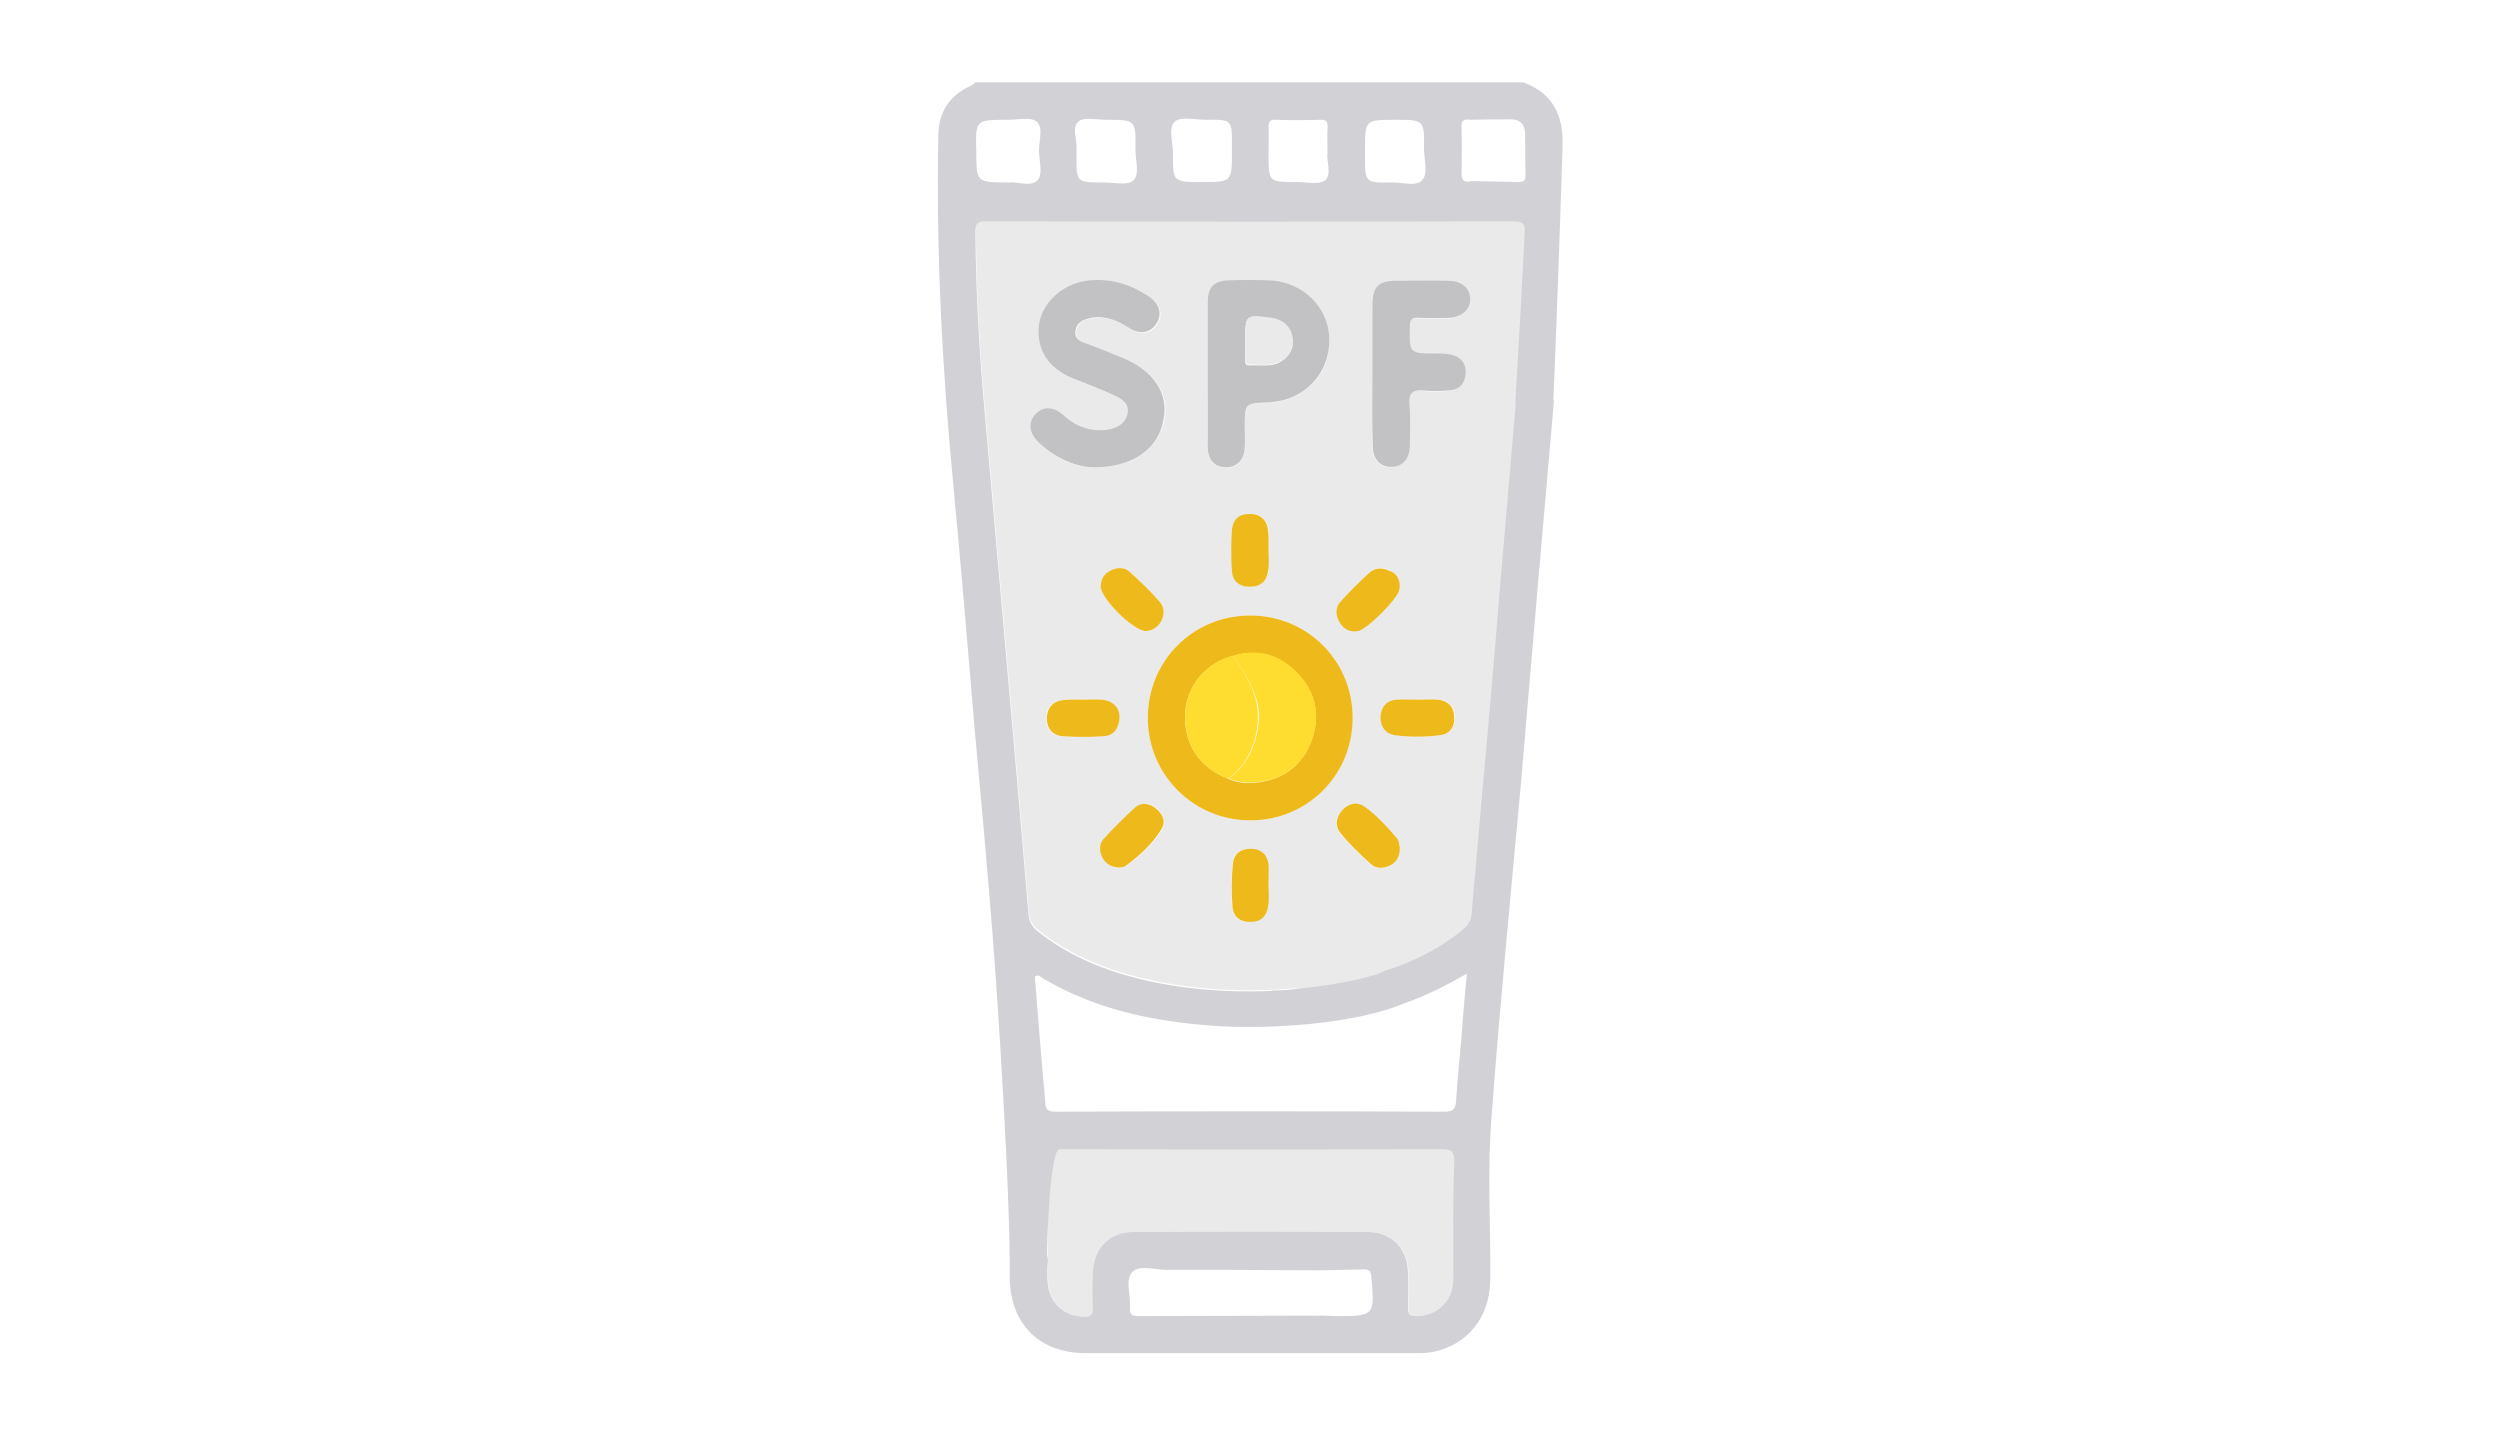 <?xml version="1.0" encoding="utf-8"?>
<!-- Generator: Adobe Illustrator 26.0.3, SVG Export Plug-In . SVG Version: 6.00 Build 0)	-->
<svg version="1.2" baseProfile="tiny" id="Layer_1" xmlns="http://www.w3.org/2000/svg" xmlns:xlink="http://www.w3.org/1999/xlink"
	 x="0px" y="0px" viewBox="0 0 546.7 313" overflow="visible" xml:space="preserve">
<g>
	<g id="LiguXr_00000159461531116113147880000002456152711240577691_">
		<g>
			<g>
				<path fill="#EAEAEA" d="M331.7,87.4c-1.2,13.1-2.3,26.3-3.4,39.4c-1.6,17.9-3.2,35.8-4.7,53.7c-0.5,6.5-1.2,12.9-1.7,19.4
					c-0.1,1.4-0.7,2.3-1.7,3.2c-5.1,4.3-11,7.2-17.3,9.2c-2.7,0.9-4.1,2.4-3.8,5.4c-3.4,0.8-6.8,1.6-10.3,1.8
					c-0.8-2.9-2.8-3.6-5.6-3.4c-11.3,1-22.4,0.4-33.4-2.2c-8.2-2-15.9-5.1-22.6-10.4c-1.3-1-2.1-2.2-2.2-4
					c-1.5-18.1-3.1-36.2-4.7-54.3c-1.7-19.7-3.5-39.4-5.2-59.1c-1-11.9-1.6-23.8-1.7-35.7c0-2,0.7-2.4,2.4-2.3
					c38.4,0.1,76.8,0.1,115.3,0c2.2,0,2.6,0.7,2.4,2.7c-0.2,5-0.2,10-0.4,14.9 M273.4,134.6c-12.5,0-22.4,10-22.4,22.4
					s10,22.4,22.4,22.4c12.5,0,22.4-10,22.4-22.4C295.8,144.5,285.9,134.6,273.4,134.6z M238.9,102.2c8.8,0.1,14.4-4,15.7-10.1
					c1.3-5.8-2-10.9-8.8-13.7c-2.6-1.1-5.2-2.1-7.8-3.1c-1.4-0.5-2.9-1-2.6-2.9c0.3-2,1.8-2.6,3.5-2.8c3-0.4,5.7,0.5,8.2,2.2
					c2.4,1.6,4.6,1.2,5.9-0.8c1.4-2,0.9-4.2-1.3-5.9c-4.2-3-8.9-4.4-14-3.6c-5.4,0.8-9.7,4.8-10.3,9.7c-0.7,5.2,1.9,9.3,7.3,11.6
					c2.9,1.3,5.9,2.3,8.8,3.6c1.8,0.8,3.6,1.8,3.3,4.1c-0.4,2.3-2.3,3.4-4.6,3.6c-3.6,0.4-6.7-0.7-9.4-3.2c-2.2-2.1-4.5-2.1-6.2-0.2
					c-1.7,1.8-1.4,4.1,0.8,6.2C230.9,100.4,235.4,102.2,238.9,102.2z M264.1,81.8c0,5.3-0.1,10.7,0,16c0,2.8,1.6,4.4,4,4.5
					c2.4,0,4-1.6,4.1-4.4c0.1-1.5,0-3,0-4.6c0-5.1,0-5.1,5.1-5.2c0.4,0,0.7,0,1.1-0.1c7.4-0.8,12.6-6.6,12.3-13.9
					c-0.2-7-5.9-12.5-13.3-12.7c-2.9-0.1-5.8-0.1-8.6,0c-3.4,0.1-4.7,1.4-4.7,4.8C264.1,71.3,264.1,76.5,264.1,81.8z M300.1,81.8
					c0,5.3-0.1,10.7,0,16c0.1,2.7,1.7,4.4,4.1,4.4c2.3-0.1,3.9-1.7,4-4.5c0.1-3,0.2-6.1-0.1-9.2c-0.2-2.7,0.8-3.3,3.2-3
					c1.8,0.2,3.6,0.1,5.4,0c2.2-0.1,3.5-1.6,3.7-3.6c0.2-2.1-0.9-3.7-3-4.2c-1.1-0.3-2.3-0.3-3.5-0.3c-5.8,0-5.8,0-5.7-5.8
					c0-1.5,0.3-2.1,1.9-2c2.2,0.1,4.5,0.1,6.7,0c2.8-0.1,4.7-1.9,4.6-4.2c-0.1-2.3-1.8-3.9-4.6-3.9c-3.9-0.1-7.8-0.1-11.6,0
					c-3.8,0-5.2,1.4-5.2,5.2C300.1,71.7,300.1,76.7,300.1,81.8z M236.8,153L236.8,153c-1.5,0-2.9-0.1-4.4,0.1
					c-2.3,0.2-3.6,1.5-3.6,3.9c-0.1,2.3,1.2,3.9,3.5,4c2.9,0.2,5.9,0.2,8.9,0c2.3-0.2,3.5-1.7,3.5-4s-1.5-3.8-3.9-4
					C239.5,152.9,238.1,153,236.8,153z M310.3,153c-1.5,0-3.1-0.1-4.6,0c-2.2,0.2-3.5,1.4-3.6,3.6c-0.2,2.3,0.9,3.9,3.3,4.2
					c3.2,0.4,6.3,0.4,9.5,0c2.3-0.3,3.4-2,3.3-4.2c-0.2-2.2-1.5-3.5-3.6-3.6C313,152.9,311.6,153,310.3,153z M277.4,120.3
					L277.4,120.3c0.1-1.5,0.2-2.9,0-4.3c-0.2-2.3-1.6-3.6-3.9-3.6s-3.9,1.3-4,3.5c-0.2,2.9-0.2,5.9,0,8.9c0.2,2.3,1.7,3.5,4,3.5
					c2.2-0.1,3.6-1.3,3.9-3.4C277.5,123.4,277.4,121.9,277.4,120.3z M277.4,193.6L277.4,193.6c0-1.5,0.2-3.1-0.1-4.6
					c-0.3-2.2-1.7-3.3-3.9-3.4c-2.2,0-3.8,1.1-3.9,3.3c-0.2,3-0.2,6.1-0.1,9.2c0.2,2.3,1.7,3.5,4,3.5c2.2-0.1,3.6-1.3,3.8-3.4
					C277.5,196.6,277.4,195.1,277.4,193.6z M250.6,138c1.3-0.1,2.5-0.8,3.3-2.1c0.9-1.5,0.8-3.1-0.3-4.3c-2.1-2.3-4.2-4.5-6.5-6.5
					c-1.3-1.1-2.8-1.1-4.3-0.3c-1.4,0.7-2.1,2-2.1,3.5C240.7,130.8,247.8,138,250.6,138z M306.1,128.3c-0.1-1.7-0.8-2.9-2.2-3.6
					c-1.5-0.7-3.1-0.7-4.3,0.4c-2.2,2-4.3,4.1-6.3,6.3c-1.2,1.3-1.3,3-0.3,4.5c0.9,1.5,2.3,2.2,4.1,2c1.9-0.3,8.6-7.1,9-9
					C306.1,128.7,306.1,128.4,306.1,128.3z M244.9,189.7c0.3-0.1,1,0,1.4-0.3c3-2.3,5.9-4.8,7.9-8.1c0.9-1.5,0.2-3.2-1.1-4.4
					c-1.5-1.3-3.3-1.6-4.7-0.3c-2.4,2.1-4.7,4.5-6.9,6.9c-1,1.1-0.9,2.7-0.2,4.1C241.8,189,243,189.7,244.9,189.7z M306.1,185.2
					c-0.1-0.3-0.1-1-0.5-1.5c-2.2-2.7-4.5-5.2-7.3-7.2c-1.7-1.2-3.5-0.7-4.9,0.8c-1.5,1.6-1.6,3.5-0.2,5.2c2,2.2,4.1,4.3,6.3,6.4
					c1.3,1.1,2.8,1.1,4.3,0.5C305.4,188.6,306.1,187.2,306.1,185.2z"/>
			</g>
			<g>
				<path fill="#EAEAEA" d="M229,253.9c-0.1-2.2,0.6-2.7,2.7-2.7c27.9,0.1,55.7,0.1,83.6,0c2.2,0,2.7,0.6,2.7,2.7
					c-0.1,8.7,0,17.4-0.1,26.1c-0.1,4.6-3.6,7.9-8.2,7.8c-1.3-0.1-1.7-0.4-1.7-1.7c0.1-2.6,0.1-5.2,0-7.9c-0.2-5.3-3.6-8.8-8.9-8.8
					c-17-0.1-34-0.1-51,0c-5.3,0-8.8,3.5-9,8.9c-0.1,2.6-0.1,5.2,0,7.9c0.1,1.3-0.5,1.7-1.7,1.7c-4.5,0.1-8-3-8.2-7.6
					c-0.1-1.3-0.1-2.6,0-3.8"/>
			</g>
			<g>
				<path fill="#EEB91A" d="M273.4,134.6c12.5,0,22.4,9.9,22.4,22.4s-9.9,22.4-22.4,22.4c-12.4,0-22.4-10-22.4-22.4
					C251,144.5,260.9,134.6,273.4,134.6z M268.6,170.3c2.1,1,4.4,1.1,6.6,0.8c5.7-0.8,9.7-3.9,11.6-9.2c2-5.4,0.9-10.6-3.2-14.7
					c-3.9-4-8.6-5.4-14.1-3.7c-5.6,1.4-9.9,6.4-10.3,12.1C258.7,162.4,262.1,167.8,268.6,170.3z"/>
			</g>
			<g>
				<path fill="#C2C2C4" d="M238.9,102.2c-3.4-0.1-7.9-1.8-11.7-5.4c-2.2-2.1-2.4-4.4-0.8-6.2c1.7-1.8,4-1.8,6.2,0.2
					c2.7,2.5,5.8,3.6,9.4,3.2c2.2-0.3,4.1-1.3,4.6-3.6c0.4-2.3-1.5-3.3-3.3-4.1c-2.9-1.3-5.8-2.4-8.8-3.6c-5.4-2.3-7.9-6.4-7.3-11.6
					c0.6-4.8,5-8.9,10.3-9.7c5.2-0.7,9.8,0.7,14,3.6c2.2,1.6,2.7,3.9,1.3,5.9s-3.6,2.3-5.9,0.8c-2.5-1.6-5.1-2.7-8.2-2.2
					c-1.7,0.3-3.2,0.9-3.5,2.8c-0.3,2,1.2,2.4,2.6,2.9c2.6,1,5.2,2,7.8,3.1c6.8,2.8,10.1,7.9,8.8,13.7
					C253.3,98.2,247.6,102.3,238.9,102.2z"/>
			</g>
			<g>
				<path fill="#C2C2C4" d="M264.1,81.8c0-5.2,0-10.5,0-15.7c0-3.4,1.4-4.7,4.7-4.8c2.9-0.1,5.8-0.1,8.6,0
					c7.3,0.2,13.1,5.7,13.3,12.7c0.2,7.3-5,13.2-12.3,13.9c-0.4,0.1-0.7,0.1-1.1,0.1c-5.1,0.2-5.1,0.2-5.1,5.2c0,1.5,0.1,3.1,0,4.6
					c-0.1,2.8-1.7,4.4-4.1,4.4s-4-1.6-4-4.5C264.1,92.5,264.1,87.2,264.1,81.8z M272.3,74.5c0,1.4,0,2.7,0,4.1
					c0,0.6-0.1,1.4,0.9,1.3c2.1-0.1,4.1,0.3,6.1-0.4c2.3-1,3.8-3.2,3.3-5.5c-0.5-2.4-2-4-4.6-4.3C272.4,68.7,272.3,68.8,272.3,74.5z
					"/>
			</g>
			<g>
				<path fill="#C2C2C4" d="M300.1,81.8c0-5.1,0-10.1,0-15.2c0-3.9,1.4-5.2,5.2-5.2c3.9,0,7.8-0.1,11.6,0c2.8,0.1,4.5,1.6,4.6,3.9
					c0.1,2.3-1.8,4.1-4.6,4.2c-2.2,0.1-4.5,0.1-6.7,0c-1.6-0.1-1.9,0.5-1.9,2c-0.1,5.8-0.1,5.8,5.7,5.8c1.1,0,2.3,0,3.5,0.3
					c2.1,0.5,3.2,2.1,3,4.2s-1.4,3.5-3.7,3.6c-1.8,0.1-3.6,0.2-5.4,0c-2.3-0.2-3.4,0.4-3.2,3c0.3,3,0.1,6.1,0.1,9.2
					c-0.1,2.8-1.6,4.5-4,4.5c-2.4,0.1-4.1-1.7-4.1-4.4C300,92.4,300.1,87.1,300.1,81.8z"/>
			</g>
			<g>
				<path fill="#EEB91A" d="M236.8,153c1.4,0,2.7-0.1,4.1,0c2.4,0.2,4,1.7,3.9,4s-1.3,3.9-3.5,4c-2.9,0.2-5.9,0.2-8.9,0
					c-2.3-0.2-3.5-1.7-3.5-4c0.1-2.3,1.4-3.7,3.6-3.9C233.9,152.9,235.4,153,236.8,153L236.8,153z"/>
			</g>
			<g>
				<path fill="#EEB91A" d="M310.3,153c1.4,0,2.7-0.1,4.1,0c2.2,0.2,3.5,1.5,3.6,3.6c0.2,2.3-0.9,4-3.3,4.2c-3.2,0.4-6.3,0.4-9.5,0
					c-2.3-0.3-3.4-2-3.3-4.2c0.2-2.2,1.5-3.5,3.6-3.6C307.2,152.9,308.8,153,310.3,153z"/>
			</g>
			<g>
				<path fill="#EEB91A" d="M277.4,120.3c0,1.5,0.2,3.1-0.1,4.6c-0.3,2.2-1.6,3.4-3.9,3.4c-2.3,0.1-3.9-1.2-4-3.5
					c-0.2-2.9-0.2-5.9,0-8.9c0.2-2.3,1.6-3.6,4-3.5c2.3,0,3.7,1.4,3.9,3.6C277.5,117.5,277.4,118.9,277.4,120.3L277.4,120.3z"/>
			</g>
			<g>
				<path fill="#EEB91A" d="M277.4,193.6c0,1.5,0.2,3.1-0.1,4.6c-0.3,2.2-1.6,3.4-3.8,3.4c-2.3,0.1-3.9-1.2-4-3.5
					c-0.2-3-0.2-6.1,0.1-9.2c0.2-2.2,1.7-3.3,3.9-3.3c2.2,0,3.6,1.2,3.9,3.4C277.5,190.5,277.4,192,277.4,193.6L277.4,193.6z"/>
			</g>
			<g>
				<path fill="#EEB91A" d="M250.6,138c-2.8,0-9.9-7.2-9.9-9.7c0-1.6,0.7-2.8,2.1-3.5c1.5-0.8,3.1-0.8,4.3,0.3
					c2.3,2.1,4.5,4.2,6.5,6.5c1.1,1.3,1.1,2.8,0.3,4.3C253.1,137.3,251.9,137.9,250.6,138z"/>
			</g>
			<g>
				<path fill="#EEB91A" d="M306.1,128.3c0,0.2,0,0.4-0.1,0.7c-0.3,1.9-7,8.6-9,9c-1.8,0.3-3.2-0.4-4.1-2s-0.9-3.2,0.3-4.5
					c2-2.2,4.1-4.3,6.3-6.3c1.3-1.1,2.8-1.1,4.3-0.4C305.4,125.3,306.1,126.6,306.1,128.3z"/>
			</g>
			<g>
				<path fill="#EEB91A" d="M244.9,189.7c-1.8,0-3-0.7-3.8-2.1c-0.7-1.4-0.8-2.9,0.2-4.1c2.2-2.4,4.5-4.7,6.9-6.9
					c1.5-1.3,3.3-0.9,4.7,0.3s2.1,2.8,1.1,4.4c-2,3.3-4.8,5.8-7.9,8.1C245.8,189.7,245.2,189.6,244.9,189.7z"/>
			</g>
			<g>
				<path fill="#EEB91A" d="M306.1,185.2c0.1,2-0.7,3.4-2.2,4.1c-1.5,0.7-3.1,0.7-4.3-0.5c-2.2-2-4.4-4.1-6.3-6.4
					c-1.4-1.6-1.3-3.5,0.2-5.2c1.4-1.5,3.2-2,4.9-0.8c2.8,2,5.1,4.6,7.3,7.2C306,184.2,306,185,306.1,185.2z"/>
			</g>
			<g>
				<path fill="#FFDD30" d="M269.6,143.4c5.4-1.7,10.2-0.3,14.1,3.7c4.1,4.2,5.1,9.4,3.2,14.7s-5.9,8.5-11.6,9.2
					c-2.2,0.3-4.5,0.2-6.6-0.8c4.7-3,7.3-10.1,6.4-15.9C274.2,150.1,271.9,146.8,269.6,143.4z"/>
			</g>
			<g>
				<path fill="#FFDD30" d="M269.6,143.4c2.3,3.4,4.6,6.7,5.3,11c0.9,5.8-1.6,12.8-6.4,15.9c-6.4-2.5-9.8-7.9-9.3-14.9
					C259.7,149.8,264,144.7,269.6,143.4z"/>
			</g>
			<g>
				<path fill="#EAEAEA" d="M272.3,74.5c0-5.7,0.1-5.8,5.8-5c2.5,0.4,4.1,1.8,4.6,4.3c0.4,2.4-0.9,4.6-3.3,5.5
					c-2,0.8-4.1,0.4-6.1,0.4c-1,0.1-0.9-0.7-0.9-1.3C272.3,77.2,272.3,75.8,272.3,74.5z"/>
			</g>
		</g>
	</g>
	<path fill="#D2D1D6" d="M341.7,31.9c0.2-6.7-2.1-11.5-8.6-13.9c-40,0-80,0-119.9,0c-0.1,0.5-0.7,0.5-1,0.8c-4.6,2.1-6.9,5.7-7,10.7
		c-0.5,25.3,0.8,50.6,3.2,75.8c1.7,17.9,3.2,35.8,4.7,53.7c1.4,15.3,2.8,30.6,4,45.9c1.3,16.6,3.6,53.7,3.7,70.4c0,0.2,0,0.3,0,0.5
		c0,0.3,0,0.5,0,0.8c0,0.9,0,1.8,0,2.7c0.1,10.2,6.4,16.6,16.6,16.6c24,0,47.9,0,71.9,0c1.3,0,2.6,0,3.8-0.2
		c7.8-1.5,12.7-7.6,12.8-15.8c0.1-12-0.7-24.1,0.3-36.1c1.8-23.8,4.1-47.5,6.3-71.3c2.4-28.2,4.8-56.4,7.3-84.6c0-0.2,0-0.4-0.1-0.6
		c0-0.1,0-0.1,0-0.1C340.2,76,341.4,43.1,341.7,31.9z M321.7,26.2c2.8-0.1,5.5-0.1,8.4-0.1c2.2-0.1,3.4,1,3.4,3.2
		c0.1,3,0,5.9,0.1,8.9c0.1,1.4-0.6,1.7-1.8,1.6c-3.3-0.1-6.6-0.1-10-0.2c-1.6,0.4-2.2-0.1-2.2-1.8c0.1-3.3,0.1-6.6,0-10
		C319.5,26.2,320.3,26,321.7,26.2z M298.5,32.9c0-6.7,0-6.7,6.6-6.7c6.3,0,6.4,0,6.3,6.4c0,2.3,1,5.3-0.4,6.8s-4.4,0.4-6.7,0.5
		c-5.8,0.1-5.8,0-5.8-5.9C298.5,33.6,298.5,33.2,298.5,32.9z M279,26.2c3.3,0.1,6.5,0.1,9.7,0c1.4-0.1,1.7,0.5,1.6,1.7
		c-0.1,1.7,0,3.4,0,5.5c-0.3,1.8,1,4.7-0.5,6c-1.3,1.1-4.1,0.4-6.3,0.4c-6.1,0-6.1,0-6.1-6.2c0-2,0.1-4,0-6
		C277.4,26.5,277.9,26.1,279,26.2z M256.9,26.6c1.4-1.2,4.5-0.4,6.8-0.4c5.7-0.1,5.7,0,5.7,5.5c0,0.4,0,0.9,0,1.4
		c0,6.7,0,6.7-6.6,6.7c-6.3,0-6.3,0-6.3-6.3C256.5,31.2,255.4,28,256.9,26.6z M235.8,26.6c1.3-1.1,4.1-0.4,6.3-0.4
		c6.2,0,6.3,0,6.2,6.6c0,2.3,1,5.4-0.5,6.7c-1.3,1.1-4.3,0.4-6.5,0.4c-5.9,0-5.9,0-5.9-5.8c0-0.4,0-0.7,0-1.5
		C235.6,30.7,234.3,27.9,235.8,26.6z M220.4,26.2c2.2,0,5-0.7,6.3,0.4c1.5,1.3,0.5,4.2,0.5,6.4s1,5.1-0.4,6.5
		c-1.5,1.4-4.3,0.2-6.1,0.4c-7.2,0-7.2,0-7.2-6.8C213.3,26.2,213.3,26.2,220.4,26.2z M292.1,287.8c-1,0-2-0.1-2.9-0.1
		c-13.4,0-26.9,0.1-40.3,0.1c-1.4,0-1.9-0.4-1.8-1.8c0.2-2.7-1.1-6.1,0.5-7.8c1.5-1.7,5-0.5,7.5-0.5c11.4-0.1,22.7,0.1,34.1,0.1
		c2.9-0.1,5.9-0.1,8.9-0.2c1.3-0.1,1.7,0.4,1.8,1.7C300.6,287.8,300.6,287.8,292.1,287.8z M317.8,280c-0.1,4.6-3.6,7.9-8.2,7.8
		c-1.3-0.1-1.7-0.4-1.7-1.7c0.1-2.6,0.1-5.2,0-7.9c-0.2-5.3-3.6-8.8-8.9-8.8c-17-0.1-34-0.1-51,0c-5.3,0-8.8,3.5-9,8.9
		c-0.1,2.6-0.1,5.2,0,7.9c0.1,1.3-0.5,1.7-1.7,1.7c-4.5,0.1-8-3-8.2-7.6c-0.1-1.3-0.1-2.6,0-3.8c0.1-0.7,0.1-1.3-0.1-1.9
		c-0.1-2.5,0.6-23.3,2.7-23.3c27.9,0.1,55.7,0.1,83.6,0c2.2,0,2.7,0.6,2.7,2.7C317.7,262.7,317.8,271.3,317.8,280z M319.5,227.9
		c-0.4,4.3-0.8,8.6-1.1,12.9c-0.1,1.6-0.5,2.3-2.4,2.3c-28.4-0.1-56.7-0.1-85.1,0c-1.4,0-2.2-0.2-2.3-1.8
		c-0.8-9.2-1.6-18.5-2.3-27.7c0.8-0.7,1.3,0.1,1.7,0.3c10.7,6.4,22.5,9.1,34.7,10.2c6.3,0.6,12.5,0.6,18.8,0.2
		c5.5-0.3,17.2-1.4,25.6-4.9l0,0c4.6-1.6,9-3.8,13.7-6.5C320.2,218.3,319.9,223.1,319.5,227.9z M323.5,180.5
		c-0.5,6.5-1.2,12.9-1.7,19.4c-0.1,1.4-0.7,2.3-1.7,3.2c-5.1,4.3-11,7.2-17.3,9.2c-0.5,0.2-1,0.4-1.5,0.7
		c-5.7,1.8-12.6,2.7-17.4,3.2c-0.3,0-0.5,0-0.8,0.1c-0.7,0.1-1.3,0.1-2,0.2c-1.8,0.1-2.9,0.1-3,0.1l0,0v0.1
		c-9.6,0.4-19-0.3-28.4-2.5c-8.2-2-15.9-5.1-22.6-10.4c-1.3-1-2.1-2.2-2.2-4c-1.5-18.1-3.1-36.2-4.7-54.3
		c-1.7-19.7-3.5-39.4-5.2-59.1c-1-11.9-1.6-23.8-1.7-35.7c0-2,0.7-2.4,2.4-2.3c38.4,0.1,76.8,0.1,115.3,0c2.2,0,2.6,0.7,2.4,2.7
		c-0.2,5-1.7,31.6-2,36.6c0,0.4,0,0.9,0,1.3c-1.1,12.8-2.2,25.6-3.3,38.4C326.7,144.7,325.1,162.6,323.5,180.5z"/>
</g>
</svg>
